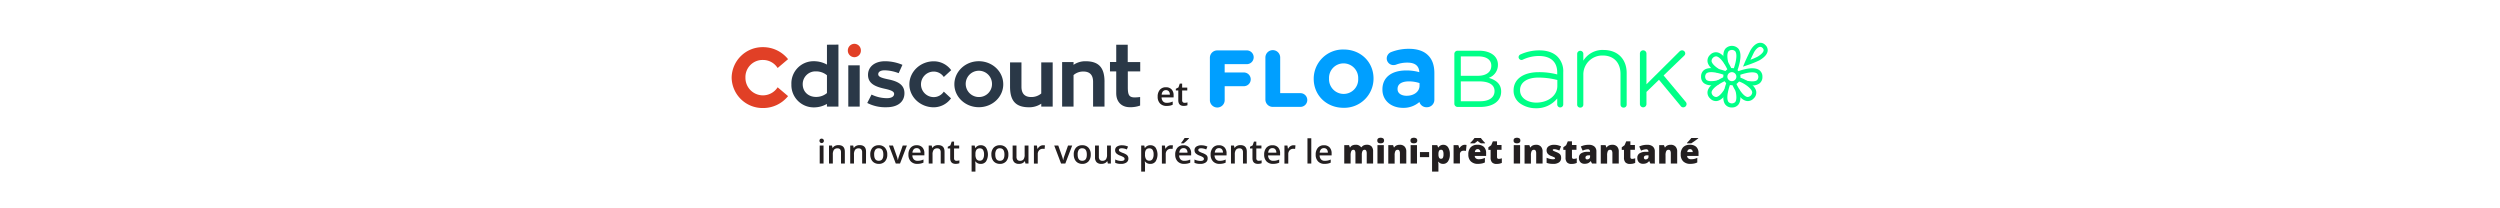 <svg xmlns="http://www.w3.org/2000/svg" width="1200" height="100" viewBox="0 0 1200 100">
  <g id="Groupe_5" data-name="Groupe 5" transform="translate(-0.9 0.264)">
    <path id="Tracé_62" data-name="Tracé 62" d="M.9-.264h1200v100H.9Z" fill="#fff"/>
    <path id="Tracé_63" data-name="Tracé 63" d="M373.92,42a8.39,8.39,0,0,1-15.21-5,8.21,8.21,0,0,1,7.932-8.479c.169,0,.339-.006.508,0a8.269,8.269,0,0,1,6.77,3.5l.25.35,5-4.24-.25-.3a15.351,15.351,0,0,0-11.77-5.46A14.86,14.86,0,0,0,352.09,37a14.85,14.85,0,0,0,15.06,14.59,15.33,15.33,0,0,0,11.77-5.42l.25-.3-5-4.24Z" fill="#e14026"/>
    <path id="Tracé_64" data-name="Tracé 64" d="M397.84,44.46v-8.6A8.113,8.113,0,0,0,392.59,34a6.12,6.12,0,0,0-6.384,5.844q-.008.153-.006.306c0,3.63,2.72,6.11,6.39,6.11a8,8,0,0,0,5.24-1.85m5.52-23.26V50.92h-5.52v-1.3a12.54,12.54,0,0,1-6.23,1.66,10.7,10.7,0,0,1-10.836-10.562c0-.173,0-.346.006-.518a10.631,10.631,0,0,1,10.168-11.073c.224-.009.448-.012.672-.007a12.946,12.946,0,0,1,6.23,1.62V21.2Zm4.73,9.94h5.48V50.92h-5.48Zm11.16,14.04a17.075,17.075,0,0,0,7.33,1.73c2.52,0,3.51-.95,3.51-2.05s-1.22-1.77-4.53-2.48c-4.61-1-8-2.52-8-6.66,0-3.86,3.19-6.54,8.16-6.54a21.513,21.513,0,0,1,8.36,1.73l-1.81,4a19.936,19.936,0,0,0-6.66-1.38c-2.09,0-3.15.75-3.15,1.89s1.3,1.73,4.73,2.44c5,1,7.85,2.76,7.85,6.66,0,4.06-3.11,6.74-8.59,6.74a18.82,18.82,0,0,1-9.26-2.05Zm38.15,1.81a10.29,10.29,0,0,1-8.28,4.3c-6.47,0-11.71-4.93-11.71-11s5.24-11.08,11.71-11.08a10.34,10.34,0,0,1,8.36,4.26l-3.55,3.27a5.82,5.82,0,0,0-4.81-2.6,6.13,6.13,0,0,0-.007,12.26h.007a5.761,5.761,0,0,0,4.81-2.64Zm19.67-6.74a6.31,6.31,0,1,0-6.507,6.107c.066,0,.131,0,.2,0a6.219,6.219,0,0,0,6.31-6.11m5.4,0c0,6.11-5.24,11-11.71,11S459,46.31,459,40.2s5.24-11.08,11.71-11.08S482.46,34,482.46,40.2m23.73-10.51V50.92h-5.48V49.5a10.286,10.286,0,0,1-5.84,1.73c-6.27,0-9.15-2.92-9.15-9.86V29.69h5.48V41.38c0,3.31,1.62,4.93,4.65,4.93a7.322,7.322,0,0,0,4.85-1.7V29.69ZM531.06,39V50.92h-5.48V39c0-3.31-1.62-4.93-4.65-4.93a7,7,0,0,0-4.73,1.7V50.92h-5.48V29.52h5.48v1.34a9.911,9.911,0,0,1,5.72-1.73c6.27,0,9.15,2.92,9.15,9.86M542.25,34v7.57c0,3.82.63,4.93,3.39,4.93a22.616,22.616,0,0,0,2.52-.2v4.1a13.469,13.469,0,0,1-5,.79c-3.59,0-6.47-2.25-6.47-6.74V34h-3V29.51h3V21.2h5.52v8.32h6V34Z" fill="#2a3847"/>
    <path id="Tracé_65" data-name="Tracé 65" d="M407.86,24A3.21,3.21,0,0,1,411,20.76a3.171,3.171,0,0,1,3.131,3.209V24a3.141,3.141,0,0,1-3.09,3.19H411A3.17,3.17,0,0,1,407.86,24" fill="#e14026"/>
    <path id="Tracé_66" data-name="Tracé 66" d="M394.25,67.31a1,1,0,0,1,.27-.76,1.052,1.052,0,0,1,.77-.27,1.062,1.062,0,1,1-1.04,1.03Zm1.95,10.93h-1.84V69.6h1.84Zm10.22,0h-1.84V72.93a2.326,2.326,0,0,0-.4-1.49,1.56,1.56,0,0,0-1.28-.49,2,2,0,0,0-1.7.69,3.8,3.8,0,0,0-.54,2.3v4.3h-1.84V69.6h1.44l.26,1.13h.09a2.546,2.546,0,0,1,1.11-1,3.724,3.724,0,0,1,1.59-.34q3.109,0,3.11,3.16Zm10.15,0h-1.84V72.93a2.326,2.326,0,0,0-.4-1.49,1.56,1.56,0,0,0-1.28-.49,2,2,0,0,0-1.7.69,3.8,3.8,0,0,0-.54,2.3v4.3H409V69.6h1.44l.26,1.13h.09a2.546,2.546,0,0,1,1.11-1,3.725,3.725,0,0,1,1.59-.34q3.109,0,3.11,3.16Zm10.22-4.33a4.716,4.716,0,0,1-1.09,3.3,3.894,3.894,0,0,1-3,1.19,4.137,4.137,0,0,1-2.14-.55,3.6,3.6,0,0,1-1.43-1.57,5.34,5.34,0,0,1-.5-2.37,4.682,4.682,0,0,1,1.08-3.28,3.914,3.914,0,0,1,3-1.18,3.811,3.811,0,0,1,3,1.21,4.66,4.66,0,0,1,1.08,3.25Zm-6.29,0q0,3,2.21,3t2.19-3q0-3-2.2-3a1.881,1.881,0,0,0-1.68.77A3.893,3.893,0,0,0,420.5,73.91Zm10.37,4.33-3.28-8.64h1.94l1.76,5a9.981,9.981,0,0,1,.55,2h.06a13.7,13.7,0,0,1,.55-2l1.76-5h2l-3.3,8.64Zm10.37.16a4.18,4.18,0,0,1-3.15-1.18A4.464,4.464,0,0,1,436.95,74,4.9,4.9,0,0,1,438,70.66a3.642,3.642,0,0,1,2.9-1.21,3.557,3.557,0,0,1,2.7,1,4,4,0,0,1,1,2.86v1h-5.76a2.838,2.838,0,0,0,.68,1.93,2.371,2.371,0,0,0,1.8.68,6.669,6.669,0,0,0,1.43-.14,7.49,7.49,0,0,0,1.42-.48v1.49a5.656,5.656,0,0,1-1.36.45,8.279,8.279,0,0,1-1.57.16Zm-.34-7.56a1.843,1.843,0,0,0-1.4.55,2.637,2.637,0,0,0-.63,1.62h3.92a2.393,2.393,0,0,0-.52-1.62,1.762,1.762,0,0,0-1.37-.55Zm13.38,7.4h-1.84V72.93a2.326,2.326,0,0,0-.4-1.49,1.56,1.56,0,0,0-1.28-.49,2,2,0,0,0-1.7.69,3.8,3.8,0,0,0-.54,2.3v4.3h-1.84V69.6h1.44l.26,1.13h.09a2.546,2.546,0,0,1,1.11-1,3.725,3.725,0,0,1,1.59-.34q3.109,0,3.11,3.16Zm5.78-1.33a4.446,4.446,0,0,0,1.34-.21v1.38a3.663,3.663,0,0,1-.79.22,5.414,5.414,0,0,1-1,.09q-2.61,0-2.61-2.75V71h-1.18v-.81l1.27-.67.63-1.83h1.13V69.6h2.46V71h-2.46v4.63a1.3,1.3,0,0,0,.33,1A1.209,1.209,0,0,0,460.06,76.91Zm11.61,1.49a3,3,0,0,1-2.55-1.18H469q.109,1.09.11,1.33v3.54h-1.84V69.6h1.48q.06.24.26,1.16h.09a2.881,2.881,0,0,1,2.58-1.31,3,3,0,0,1,2.52,1.17,6.431,6.431,0,0,1,0,6.59A3,3,0,0,1,471.67,78.4Zm-.45-7.45a1.911,1.911,0,0,0-1.6.64,3.316,3.316,0,0,0-.5,2v.27a3.994,3.994,0,0,0,.5,2.29,1.86,1.86,0,0,0,1.63.71,1.66,1.66,0,0,0,1.47-.78,4,4,0,0,0,.52-2.23,3.9,3.9,0,0,0-.51-2.2,1.709,1.709,0,0,0-1.51-.7Zm13.7,2.96a4.716,4.716,0,0,1-1.09,3.3,3.894,3.894,0,0,1-3,1.19,4.137,4.137,0,0,1-2.14-.55,3.6,3.6,0,0,1-1.43-1.57,5.34,5.34,0,0,1-.5-2.37,4.682,4.682,0,0,1,1.08-3.28,3.914,3.914,0,0,1,3-1.18,3.811,3.811,0,0,1,3,1.21,4.66,4.66,0,0,1,1.08,3.25Zm-6.29,0q0,3,2.21,3t2.19-3q0-3-2.2-3a1.881,1.881,0,0,0-1.68.77A3.892,3.892,0,0,0,478.63,73.91Zm14.49,4.33-.26-1.13h-.09a2.611,2.611,0,0,1-1.09.95,3.637,3.637,0,0,1-1.61.34,3.17,3.17,0,0,1-2.34-.78,3.24,3.24,0,0,1-.77-2.37V69.6h1.85v5.33a2.311,2.311,0,0,0,.41,1.49,1.549,1.549,0,0,0,1.27.5,2,2,0,0,0,1.7-.69,3.81,3.81,0,0,0,.54-2.32V69.6h1.84v8.64Zm8.45-8.79a4.414,4.414,0,0,1,.91.08l-.18,1.71a3.451,3.451,0,0,0-.81-.09,2.352,2.352,0,0,0-1.79.72,2.6,2.6,0,0,0-.68,1.87v4.52h-1.84V69.6h1.44l.24,1.52H499a3.418,3.418,0,0,1,1.12-1.23,2.671,2.671,0,0,1,1.45-.44Zm8.64,8.79-3.28-8.64h1.94l1.76,5a10.046,10.046,0,0,1,.55,2h.06a13.7,13.7,0,0,1,.55-2l1.76-5h2l-3.3,8.64Zm14.25-4.33a4.716,4.716,0,0,1-1.09,3.3,3.894,3.894,0,0,1-3,1.19,4.137,4.137,0,0,1-2.14-.55,3.6,3.6,0,0,1-1.43-1.57,5.34,5.34,0,0,1-.5-2.37,4.682,4.682,0,0,1,1.08-3.28,3.914,3.914,0,0,1,3-1.18,3.811,3.811,0,0,1,3,1.21A4.661,4.661,0,0,1,524.46,73.91Zm-6.29,0q0,3,2.21,3t2.19-3q0-3-2.2-3a1.881,1.881,0,0,0-1.68.77,3.889,3.889,0,0,0-.51,2.23Zm14.5,4.33-.26-1.13h-.09a2.618,2.618,0,0,1-1.09.95,3.637,3.637,0,0,1-1.61.34,3.17,3.17,0,0,1-2.34-.78,3.24,3.24,0,0,1-.77-2.37V69.6h1.85v5.33a2.3,2.3,0,0,0,.41,1.49,1.549,1.549,0,0,0,1.27.5,2,2,0,0,0,1.7-.69,3.817,3.817,0,0,0,.54-2.32V69.6h1.84v8.64Zm9.86-2.46a2.259,2.259,0,0,1-.92,1.94,4.421,4.421,0,0,1-2.64.68,6.248,6.248,0,0,1-2.77-.52V76.29A6.819,6.819,0,0,0,539,77q1.691,0,1.7-1a.81.81,0,0,0-.19-.55,2.22,2.22,0,0,0-.62-.45,10.777,10.777,0,0,0-1.2-.53,5.523,5.523,0,0,1-2-1.16,2.137,2.137,0,0,1-.53-1.5,2,2,0,0,1,.89-1.72,4.244,4.244,0,0,1,2.43-.61,6.9,6.9,0,0,1,2.88.62l-.59,1.38a6.4,6.4,0,0,0-2.35-.58q-1.45,0-1.45.83a.828.828,0,0,0,.38.69,8.344,8.344,0,0,0,1.65.77,7.528,7.528,0,0,1,1.55.76,2.189,2.189,0,0,1,.98,1.83Zm10.53,2.62a3,3,0,0,1-2.55-1.18h-.11q.109,1.09.11,1.33v3.54h-1.84V69.6h1.48q.06.24.26,1.16h.09a2.881,2.881,0,0,1,2.58-1.31,3,3,0,0,1,2.52,1.17,6.431,6.431,0,0,1,0,6.59,3,3,0,0,1-2.54,1.19Zm-.45-7.45a1.911,1.911,0,0,0-1.6.64,3.316,3.316,0,0,0-.5,2v.27a3.994,3.994,0,0,0,.5,2.29,1.86,1.86,0,0,0,1.63.71,1.66,1.66,0,0,0,1.47-.78,4,4,0,0,0,.52-2.23,3.9,3.9,0,0,0-.51-2.2A1.709,1.709,0,0,0,552.61,70.95ZM563,69.45a4.414,4.414,0,0,1,.91.08l-.18,1.71a3.451,3.451,0,0,0-.81-.09,2.352,2.352,0,0,0-1.79.72,2.6,2.6,0,0,0-.68,1.87v4.52h-1.84V69.6h1.44l.24,1.52h.09a3.418,3.418,0,0,1,1.12-1.23,2.672,2.672,0,0,1,1.5-.44Zm6.32,8.95a4.18,4.18,0,0,1-3.15-1.18A4.462,4.462,0,0,1,565,74a4.9,4.9,0,0,1,1.05-3.33,3.642,3.642,0,0,1,2.9-1.21,3.557,3.557,0,0,1,2.7,1,4,4,0,0,1,1,2.86v1h-5.76a2.838,2.838,0,0,0,.68,1.93,2.371,2.371,0,0,0,1.8.68,6.669,6.669,0,0,0,1.43-.14,7.489,7.489,0,0,0,1.42-.48V77.8a5.655,5.655,0,0,1-1.36.45,8.3,8.3,0,0,1-1.54.15ZM569,70.84a1.843,1.843,0,0,0-1.4.55,2.637,2.637,0,0,0-.63,1.62h3.92a2.393,2.393,0,0,0-.52-1.62,1.762,1.762,0,0,0-1.37-.55Zm-1.17-2.29v-.2q.45-.55.92-1.22t.75-1.15h2.13v.16a16.141,16.141,0,0,1-1.21,1.23A17.2,17.2,0,0,1,569,68.55Zm12.74,7.23a2.259,2.259,0,0,1-.92,1.94,4.421,4.421,0,0,1-2.64.68,6.248,6.248,0,0,1-2.77-.52V76.29a6.818,6.818,0,0,0,2.84.7q1.69,0,1.7-1a.81.81,0,0,0-.19-.55A2.234,2.234,0,0,0,578,75a10.767,10.767,0,0,0-1.2-.53,5.532,5.532,0,0,1-2-1.16,2.137,2.137,0,0,1-.53-1.5,2,2,0,0,1,.89-1.72,4.244,4.244,0,0,1,2.43-.61,6.9,6.9,0,0,1,2.88.62l-.59,1.38a6.4,6.4,0,0,0-2.35-.58q-1.451,0-1.45.83a.828.828,0,0,0,.38.69,8.343,8.343,0,0,0,1.65.77,7.528,7.528,0,0,1,1.55.76,1.929,1.929,0,0,1,.91,1.83Zm5.75,2.62a4.18,4.18,0,0,1-3.15-1.18A4.462,4.462,0,0,1,582,74a4.9,4.9,0,0,1,1.05-3.33,3.642,3.642,0,0,1,2.9-1.21,3.557,3.557,0,0,1,2.7,1,4,4,0,0,1,1,2.86v1h-5.76a2.838,2.838,0,0,0,.68,1.93,2.371,2.371,0,0,0,1.8.68,6.669,6.669,0,0,0,1.43-.14,7.489,7.489,0,0,0,1.42-.48V77.8a5.655,5.655,0,0,1-1.36.45,8.3,8.3,0,0,1-1.54.15ZM586,70.84a1.843,1.843,0,0,0-1.4.55A2.64,2.64,0,0,0,584,73h3.92a2.392,2.392,0,0,0-.52-1.62,1.76,1.76,0,0,0-1.4-.54Zm13.37,7.4h-1.84V72.93a2.326,2.326,0,0,0-.4-1.49,1.56,1.56,0,0,0-1.28-.49,2,2,0,0,0-1.7.69,3.8,3.8,0,0,0-.54,2.3v4.3h-1.84V69.6h1.44l.26,1.13h.09a2.546,2.546,0,0,1,1.11-1,3.725,3.725,0,0,1,1.59-.34q3.109,0,3.11,3.16Zm5.77-1.33a4.446,4.446,0,0,0,1.34-.21v1.38a3.662,3.662,0,0,1-.79.22,5.415,5.415,0,0,1-1,.09q-2.61,0-2.61-2.75V71H600.9v-.81l1.27-.67.63-1.83h1.13V69.6h2.46V71h-2.46v4.63a1.3,1.3,0,0,0,.33,1,1.209,1.209,0,0,0,.88.28ZM612,78.4a4.18,4.18,0,0,1-3.15-1.18A4.459,4.459,0,0,1,607.7,74a4.9,4.9,0,0,1,1.05-3.33,3.642,3.642,0,0,1,2.9-1.21,3.557,3.557,0,0,1,2.7,1,4,4,0,0,1,1,2.86v1h-5.76a2.831,2.831,0,0,0,.68,1.93,2.371,2.371,0,0,0,1.8.68,6.669,6.669,0,0,0,1.43-.14,7.561,7.561,0,0,0,1.42-.48V77.8a5.656,5.656,0,0,1-1.36.45A8.329,8.329,0,0,1,612,78.4Zm-.34-7.56a1.843,1.843,0,0,0-1.4.55,2.636,2.636,0,0,0-.63,1.62h3.92a2.392,2.392,0,0,0-.52-1.62,1.76,1.76,0,0,0-1.38-.55Zm10.16-1.39a4.414,4.414,0,0,1,.91.08l-.18,1.71a3.451,3.451,0,0,0-.81-.09,2.352,2.352,0,0,0-1.79.72,2.6,2.6,0,0,0-.68,1.87v4.52h-1.84V69.6h1.44l.24,1.52h.09a3.418,3.418,0,0,1,1.12-1.23,2.672,2.672,0,0,1,1.5-.44Zm8.5,8.79h-1.84V66.09h1.84Zm6.4.16a4.18,4.18,0,0,1-3.15-1.18A4.464,4.464,0,0,1,632.43,74a4.9,4.9,0,0,1,1.05-3.33,3.642,3.642,0,0,1,2.9-1.21,3.557,3.557,0,0,1,2.7,1,4,4,0,0,1,1,2.86v1h-5.76a2.826,2.826,0,0,0,.68,1.93,2.371,2.371,0,0,0,1.8.68,6.669,6.669,0,0,0,1.43-.14,7.491,7.491,0,0,0,1.42-.48V77.8a5.671,5.671,0,0,1-1.36.45,8.269,8.269,0,0,1-1.57.15Zm-.34-7.56a1.843,1.843,0,0,0-1.4.55,2.637,2.637,0,0,0-.63,1.62h3.92a2.393,2.393,0,0,0-.52-1.62,1.76,1.76,0,0,0-1.36-.55Zm20.55,7.4V73.43a2.9,2.9,0,0,0-.25-1.35.821.821,0,0,0-.78-.45,1.091,1.091,0,0,0-1,.6,4.1,4.1,0,0,0-.33,1.88v4.13h-3.06V73.43a3,3,0,0,0-.23-1.35.79.79,0,0,0-.76-.45,1.1,1.1,0,0,0-1,.64,4.891,4.891,0,0,0-.33,2.09v3.88h-3.05V69.39h2.3l.38,1.09H649a2.293,2.293,0,0,1,1-.93,3.467,3.467,0,0,1,1.52-.32,3,3,0,0,1,2.69,1.16h.24a2.507,2.507,0,0,1,1-.86,3.448,3.448,0,0,1,1.47-.31,3,3,0,0,1,2.32.8,3.482,3.482,0,0,1,.75,2.45v5.76ZM662,67.19a1.292,1.292,0,0,1,.38-1,2.428,2.428,0,0,1,2.48,0,1.28,1.28,0,0,1,.39,1q0,1.339-1.63,1.34T662,67.19Zm3.13,11.05h-3.05V69.39h3.05Zm7.73,0V73.41a2.769,2.769,0,0,0-.25-1.33.87.87,0,0,0-.82-.45,1.18,1.18,0,0,0-1.12.62,4.662,4.662,0,0,0-.34,2.12v3.88h-3.05V69.39h2.3l.38,1.09h.18a2.406,2.406,0,0,1,1.08-.94,3.826,3.826,0,0,1,1.59-.31,3,3,0,0,1,2.29.85,3.331,3.331,0,0,1,.82,2.4v5.76Zm5.07-11.05a1.292,1.292,0,0,1,.38-1,2.428,2.428,0,0,1,2.48,0,1.28,1.28,0,0,1,.39,1q0,1.339-1.63,1.34T677.93,67.19Zm3.13,11.05H678V69.39h3.05Zm1.41-3.07V72.73h4.41v2.44Zm11.12,3.23a3.1,3.1,0,0,1-1.2-.22,3.052,3.052,0,0,1-1.05-.8h-.14a11.3,11.3,0,0,1,.14,1.16v3.55h-3.05V69.39h2.48l.43,1.13h.14a2.68,2.68,0,0,1,2.35-1.28,2.65,2.65,0,0,1,2.3,1.22,5.826,5.826,0,0,1,.84,3.34,5.737,5.737,0,0,1-.87,3.37A2.75,2.75,0,0,1,693.59,78.4Zm-1-6.77a1,1,0,0,0-.94.48,3.146,3.146,0,0,0-.29,1.43v.24a3.348,3.348,0,0,0,.3,1.65,1,1,0,0,0,1,.51.89.89,0,0,0,.85-.5,3.814,3.814,0,0,0,.27-1.67,3.683,3.683,0,0,0-.27-1.64.92.92,0,0,0-.94-.5Zm11.32-2.4a4.393,4.393,0,0,1,.76.06h.17l-.27,2.88a4.534,4.534,0,0,0-1-.09,2,2,0,0,0-1.45.46,1.789,1.789,0,0,0-.45,1.32v4.35h-3.05V69.39h2.27l.48,1.41h.15a3.05,3.05,0,0,1,1.07-1.14A2.553,2.553,0,0,1,703.91,69.23Zm6.44,9.17a4.748,4.748,0,0,1-3.43-1.18,4.432,4.432,0,0,1-1.22-3.35,4.82,4.82,0,0,1,1.13-3.44,4.23,4.23,0,0,1,3.23-1.2,4.294,4.294,0,0,1,3.09,1,4,4,0,0,1,1.09,3v1.36h-5.46a1.509,1.509,0,0,0,.54,1.16,2.128,2.128,0,0,0,1.39.42,6.693,6.693,0,0,0,1.48-.15,7.338,7.338,0,0,0,1.46-.52v2.2a5.387,5.387,0,0,1-1.48.51,10.3,10.3,0,0,1-1.82.19Zm1.38-9.85a10.3,10.3,0,0,1-1.57-1.17,13.764,13.764,0,0,1-1.52,1.17h-2v-.23a16.024,16.024,0,0,0,1.13-1.2,11.659,11.659,0,0,0,.89-1.14h3.07a17.04,17.04,0,0,0,2,2.34v.23Zm-1.55,2.77a1.27,1.27,0,0,0-.9.34,1.6,1.6,0,0,0-.43,1.07h2.63a1.53,1.53,0,0,0-.36-1,1.2,1.2,0,0,0-.95-.42ZM720.3,76a4.544,4.544,0,0,0,1.48-.3v2.23a6.038,6.038,0,0,1-1.18.38,6.692,6.692,0,0,1-1.31.11,2.857,2.857,0,0,1-2.22-.75,3.38,3.38,0,0,1-.68-2.32V71.68h-1.07V70.44l1.36-1,.79-1.86h2v1.77h2.17v2.29h-2.17v3.45Q719.47,76,720.3,76Zm7.12-8.81a1.292,1.292,0,0,1,.38-1,2.428,2.428,0,0,1,2.48,0,1.281,1.281,0,0,1,.39,1q0,1.339-1.63,1.34T727.42,67.19Zm3.13,11.05H727.5V69.39h3.05Zm7.72,0V73.41a2.771,2.771,0,0,0-.25-1.33.87.87,0,0,0-.82-.45,1.18,1.18,0,0,0-1.12.62,4.662,4.662,0,0,0-.34,2.12v3.88h-3.05V69.39H735l.38,1.09h.18a2.417,2.417,0,0,1,1.08-.94,3.826,3.826,0,0,1,1.59-.31,3,3,0,0,1,2.29.85,3.331,3.331,0,0,1,.82,2.4v5.76Zm11.97-2.72a2.518,2.518,0,0,1-1,2.15,4.57,4.57,0,0,1-2.78.73,12.077,12.077,0,0,1-1.71-.11,7.206,7.206,0,0,1-1.48-.39V75.46a9.271,9.271,0,0,0,1.56.52,6.578,6.578,0,0,0,1.51.2q1,0,1-.45a.51.51,0,0,0-.28-.42,12.819,12.819,0,0,0-1.61-.71,4,4,0,0,1-1.7-1.14,2.588,2.588,0,0,1-.48-1.61,2.227,2.227,0,0,1,1-1.92,4.549,4.549,0,0,1,2.7-.69,6.764,6.764,0,0,1,1.64.19,9.759,9.759,0,0,1,1.6.56l-.83,2a9.209,9.209,0,0,0-1.29-.46,4.269,4.269,0,0,0-1.11-.19q-.75,0-.75.37a.461.461,0,0,0,.26.39,13.984,13.984,0,0,0,1.51.65,5.8,5.8,0,0,1,1.39.75,2.259,2.259,0,0,1,.67.86A3,3,0,0,1,750.24,75.52Zm6.03.48a4.544,4.544,0,0,0,1.48-.3v2.23a6.039,6.039,0,0,1-1.18.38,6.692,6.692,0,0,1-1.31.11,2.857,2.857,0,0,1-2.22-.75,3.38,3.38,0,0,1-.68-2.32V71.68h-1.07V70.44l1.36-1,.79-1.86h2v1.77h2.17v2.29h-2.17v3.45Q755.44,76,756.27,76Zm8.8,2.24-.59-1.17h-.06a3.48,3.48,0,0,1-1.26,1,4.144,4.144,0,0,1-1.66.28,2.6,2.6,0,0,1-2-.75,2.915,2.915,0,0,1-.72-2.11,2.4,2.4,0,0,1,1-2.11,5.381,5.381,0,0,1,2.85-.78h1.48v-.12a1,1,0,0,0-.9-1.089.963.963,0,0,0-.178,0,6.449,6.449,0,0,0-2.46.66l-.88-2a8.48,8.48,0,0,1,3.91-.8,3.793,3.793,0,0,1,2.64.84,3,3,0,0,1,.93,2.36v5.8Zm-2.27-2a1.38,1.38,0,0,0,.95-.35,1.172,1.172,0,0,0,.39-.91v-.69h-.7q-1.511.049-1.51,1.11A.756.756,0,0,0,762.8,76.24Zm12.05,2V73.41a2.769,2.769,0,0,0-.25-1.33.871.871,0,0,0-.82-.45,1.18,1.18,0,0,0-1.12.62,4.663,4.663,0,0,0-.34,2.12v3.88h-3.05V69.39h2.3l.38,1.09h.18a2.417,2.417,0,0,1,1.08-.94,3.826,3.826,0,0,1,1.59-.31,3,3,0,0,1,2.29.85,3.331,3.331,0,0,1,.82,2.4v5.76ZM784.32,76a4.549,4.549,0,0,0,1.48-.3v2.23a6.036,6.036,0,0,1-1.18.38,6.692,6.692,0,0,1-1.31.11,2.857,2.857,0,0,1-2.22-.75,3.38,3.38,0,0,1-.68-2.32V71.68h-1.07V70.44l1.36-1,.79-1.86h2v1.77h2.17v2.29h-2.17v3.45Q783.49,76,784.32,76Zm8.79,2.24-.59-1.17h-.06a3.48,3.48,0,0,1-1.26,1,4.148,4.148,0,0,1-1.66.28,2.6,2.6,0,0,1-2-.75,2.916,2.916,0,0,1-.72-2.11,2.4,2.4,0,0,1,1-2.11,5.379,5.379,0,0,1,2.85-.78h1.48v-.12a1,1,0,0,0-.9-1.089.962.962,0,0,0-.178,0,6.449,6.449,0,0,0-2.46.66l-.88-2a8.48,8.48,0,0,1,3.91-.8,3.793,3.793,0,0,1,2.64.84,3,3,0,0,1,.93,2.36v5.8Zm-2.27-2a1.38,1.38,0,0,0,.95-.35,1.172,1.172,0,0,0,.39-.91v-.69h-.7q-1.51.049-1.51,1.11a.777.777,0,0,0,.88.84Zm12.05,2V73.41a2.77,2.77,0,0,0-.25-1.33.871.871,0,0,0-.82-.45,1.18,1.18,0,0,0-1.12.62,4.662,4.662,0,0,0-.34,2.12v3.88h-3.05V69.39h2.3l.38,1.09h.18a2.417,2.417,0,0,1,1.08-.94,3.826,3.826,0,0,1,1.59-.31,3,3,0,0,1,2.29.85,3.331,3.331,0,0,1,.82,2.4v5.76Zm9.41.16a4.747,4.747,0,0,1-3.43-1.18,4.428,4.428,0,0,1-1.22-3.35,4.815,4.815,0,0,1,1.13-3.44,4.229,4.229,0,0,1,3.23-1.2,4.294,4.294,0,0,1,3.09,1,4,4,0,0,1,1.09,3v1.36h-5.46a1.51,1.51,0,0,0,.54,1.16,2.128,2.128,0,0,0,1.39.42,6.693,6.693,0,0,0,1.48-.15,7.358,7.358,0,0,0,1.46-.52v2.2a5.4,5.4,0,0,1-1.48.51,10.3,10.3,0,0,1-1.82.19Zm-1.65-9.85v-.23q1.2-1.29,1.53-1.66a7.475,7.475,0,0,0,.54-.67h3.34v.16q-.63.5-1.72,1.27t-1.66,1.13Zm1.47,2.77a1.271,1.271,0,0,0-.9.34,1.6,1.6,0,0,0-.43,1.07h2.63a1.535,1.535,0,0,0-.36-1,1.2,1.2,0,0,0-.94-.42ZM560.87,50.58a4.18,4.18,0,0,1-3.15-1.18,4.461,4.461,0,0,1-1.14-3.24,4.9,4.9,0,0,1,1.05-3.33,3.642,3.642,0,0,1,2.9-1.21,3.557,3.557,0,0,1,2.7,1,4,4,0,0,1,1,2.86v1h-5.76a2.838,2.838,0,0,0,.68,1.93,2.371,2.371,0,0,0,1.8.68,6.67,6.67,0,0,0,1.43-.14,7.49,7.49,0,0,0,1.42-.48V50a5.656,5.656,0,0,1-1.36.45,8.348,8.348,0,0,1-1.57.13ZM560.54,43a1.839,1.839,0,0,0-1.4.55,2.636,2.636,0,0,0-.63,1.62h3.92a2.391,2.391,0,0,0-.52-1.62,1.762,1.762,0,0,0-1.37-.55Zm9,6.09a4.446,4.446,0,0,0,1.34-.21v1.38a3.663,3.663,0,0,1-.79.22,5.415,5.415,0,0,1-1,.09q-2.61,0-2.61-2.75V43.17H565.3v-.81l1.27-.67.63-1.83h1.13v1.92h2.46v1.39h-2.46V47.8a1.3,1.3,0,0,0,.33,1,1.208,1.208,0,0,0,.88.29Z" fill="#231f20"/>
    <g id="Groupe_4" data-name="Groupe 4">
      <path id="Tracé_67" data-name="Tracé 67" d="M718.274,43.511c0,3.007-2.622,4.82-6.839,4.82h-9.348V38.8h8.79c4.852,0,7.4,1.7,7.4,4.629Zm-16.187-16.7h8.473c3.977,0,6.164,1.735,6.164,4.4v.077c0,3.164-2.624,4.822-6.4,4.822h-8.234Zm13.406,10.3a6.533,6.533,0,0,0,4.414-6.248v-.076a5.906,5.906,0,0,0-1.791-4.321c-1.589-1.5-4.1-2.392-7.278-2.392h-10.3a1.563,1.563,0,0,0-1.551,1.545V49.526a1.562,1.562,0,0,0,1.551,1.543h10.816c6.087,0,10.1-2.738,10.1-7.365v-.08c0-3.7-2.664-5.552-5.965-6.517" fill="#00ff87"/>
      <path id="Tracé_68" data-name="Tracé 68" d="M730.527,42.983c0-3.7,3.374-6.007,8.809-6.007a36.85,36.85,0,0,1,9.083,1.158v2.881c0,4.546-4.363,7.974-10.148,7.974-3.848,0-7.744-2.028-7.744-5.9Zm9.186-19.072a21.765,21.765,0,0,0-9.04,1.978,1.468,1.468,0,0,0-.852,1.289,1.428,1.428,0,0,0,1.393,1.352,1.582,1.582,0,0,0,.664-.17,17.944,17.944,0,0,1,7.673-1.746c5.684,0,8.816,2.815,8.816,7.922v.933a33.862,33.862,0,0,0-8.868-1.093c-7.453,0-12.08,3.357-12.08,8.763v.1a7.481,7.481,0,0,0,3.428,6.336,13.006,13.006,0,0,0,7.265,2.115,12.689,12.689,0,0,0,10.255-4.7v2.829a1.446,1.446,0,1,0,2.891,0V34.432a9.954,9.954,0,0,0-2.827-7.574c-2.015-1.957-4.949-2.947-8.718-2.947" fill="#00ff87"/>
      <path id="Tracé_69" data-name="Tracé 69" d="M770.6,23.717a10.837,10.837,0,0,0-9.7,5.14V25.593a1.48,1.48,0,0,0-2.96,0v24.33a1.433,1.433,0,0,0,1.505,1.461,1.4,1.4,0,0,0,1.455-1.461V35.68a9.109,9.109,0,0,1,9.324-9.3c5.254,0,8.519,3.406,8.519,8.886V49.923a1.433,1.433,0,0,0,1.505,1.461,1.4,1.4,0,0,0,1.455-1.461V34.8c0-6.732-4.356-11.08-11.1-11.08" fill="#00ff87"/>
      <path id="Tracé_70" data-name="Tracé 70" d="M810.015,48.6,799.434,35.949l9.866-9.488a1.481,1.481,0,0,0,.518-1.08,1.549,1.549,0,0,0-1.513-1.5,1.816,1.816,0,0,0-1.234.541L791.2,40.193V25.422a1.571,1.571,0,0,0-3.141,0v24.3a1.571,1.571,0,0,0,3.141,0V43.857l6.008-5.824L807.59,50.568a1.517,1.517,0,0,0,1.272.695,1.6,1.6,0,0,0,1.59-1.544,1.655,1.655,0,0,0-.437-1.118" fill="#00ff87"/>
      <path id="Tracé_71" data-name="Tracé 71" d="M599.552,23.937H585.2a3.514,3.514,0,0,0-3.552,3.552V47.706a3.551,3.551,0,1,0,7.1,0V41.112H597.9a3.295,3.295,0,1,0,0-6.589h-9.159v-4h10.807a3.3,3.3,0,0,0,0-6.59" fill="#009fff"/>
      <path id="Tracé_72" data-name="Tracé 72" d="M625.1,44.449h-9.709V27.268a3.551,3.551,0,0,0-7.1,0V47.487a3.513,3.513,0,0,0,3.551,3.551H625.1a3.294,3.294,0,1,0,0-6.589" fill="#009fff"/>
      <path id="Tracé_73" data-name="Tracé 73" d="M638.84,37.414a6.956,6.956,0,0,1,6.96-7.255,7.029,7.029,0,0,1,7.035,7.328v.074a6.957,6.957,0,0,1-6.962,7.254,7.027,7.027,0,0,1-7.033-7.328ZM645.873,23.5a14.044,14.044,0,0,0-14.392,13.989v.074c0,7.934,6.156,13.916,14.319,13.916a14.045,14.045,0,0,0,14.393-13.99v-.073c0-7.934-6.157-13.916-14.32-13.916" fill="#009fff"/>
      <path id="Tracé_74" data-name="Tracé 74" d="M682.277,39.618v1.258c0,2.8-2.612,4.831-6.208,4.831-2,0-4.339-.839-4.339-3.205v-.1c0-3.248,3.757-3.6,5.372-3.6a15.994,15.994,0,0,1,5.175.815m4.108-13.324c-1.99-2.043-5.149-3.125-9.135-3.125a22.943,22.943,0,0,0-8.631,1.576,3.333,3.333,0,0,0-2.09,3.043,3.22,3.22,0,0,0,3.24,3.191,4.065,4.065,0,0,0,1.137-.176l.067-.023a14.737,14.737,0,0,1,5.49-.982c3.657,0,5.576,1.541,5.707,4.584a22.455,22.455,0,0,0-6.249-.829c-7.174,0-11.458,3.4-11.458,9.1v.1c0,5.153,4.083,8.752,9.932,8.752a11.523,11.523,0,0,0,7.821-2.812,3.525,3.525,0,0,0,3.546,2.517,3.572,3.572,0,0,0,3.635-3.585V34.825c0-3.713-1.018-6.589-3.012-8.531" fill="#009fff"/>
      <path id="Tracé_75" data-name="Tracé 75" d="M832.2,34.372a2.16,2.16,0,1,0,2.16,2.16,2.162,2.162,0,0,0-2.16-2.16m0,6.275a4.115,4.115,0,1,1,4.115-4.115,4.119,4.119,0,0,1-4.115,4.115" fill="#00ff87"/>
      <path id="Tracé_76" data-name="Tracé 76" d="M834.762,33.757l-1.816-.725a25.179,25.179,0,0,0,.98-3.187c.628-2.659.582-4.617-.127-5.515a2.338,2.338,0,0,0-3.189,0c-.712.9-.758,2.863-.128,5.525l-1.9.451c-.792-3.351-.625-5.769.5-7.189a4.257,4.257,0,0,1,6.253,0c1.121,1.418,1.288,3.832.5,7.178a26.648,26.648,0,0,1-1.065,3.464" fill="#00ff87"/>
      <path id="Tracé_77" data-name="Tracé 77" d="M825.225,34.689c-2.924-1.811-4.512-3.639-4.721-5.436a3.777,3.777,0,0,1,1.243-3.178,3.78,3.78,0,0,1,3.183-1.24c1.8.212,3.625,1.8,5.433,4.733a26.83,26.83,0,0,1,1.684,3.191l-1.795.77A25.4,25.4,0,0,0,828.7,30.6c-1.436-2.329-2.857-3.685-4-3.819a2.333,2.333,0,0,0-2.255,2.251c.131,1.141,1.483,2.561,3.808,4Z" fill="#00ff87"/>
      <path id="Tracé_78" data-name="Tracé 78" d="M822.308,40.647a5.556,5.556,0,0,1-3.519-.989,3.78,3.78,0,0,1-1.369-3.126,3.776,3.776,0,0,1,1.367-3.125c1.4-1.107,3.772-1.288,7.058-.532l.522.13.344.089a26.416,26.416,0,0,1,2.719.88l-.727,1.815a25.055,25.055,0,0,0-3.185-.979l-.465-.108c-2.424-.513-4.209-.431-5.052.238a2.337,2.337,0,0,0,0,3.185c.9.713,2.864.759,5.526.129l.45,1.9a16.213,16.213,0,0,1-3.67.49" fill="#00ff87"/>
      <path id="Tracé_79" data-name="Tracé 79" d="M841.974,40.738a5.553,5.553,0,0,0,3.518-.989,3.778,3.778,0,0,0,1.37-3.127,3.775,3.775,0,0,0-1.367-3.124c-1.4-1.108-3.772-1.288-7.058-.532l-.522.129-.345.09a26.594,26.594,0,0,0-2.718.879l.727,1.816a24.866,24.866,0,0,1,3.185-.979l.464-.108c2.424-.514,4.209-.432,5.053.237a2.339,2.339,0,0,1,0,3.186c-.9.712-2.864.758-5.526.128l-.561,1.259c1.384.327,2.72,1.135,3.781,1.135" fill="#00ff87"/>
      <path id="Tracé_80" data-name="Tracé 80" d="M824.53,48.254a3.88,3.88,0,0,1-2.783-1.266,3.778,3.778,0,0,1-1.24-3.181c.211-1.8,1.8-3.626,4.733-5.433a26.655,26.655,0,0,1,3.189-1.686l.77,1.8a25.279,25.279,0,0,0-2.933,1.551c-2.327,1.437-3.684,2.857-3.818,4a2.333,2.333,0,0,0,2.251,2.254c1.142-.132,2.562-1.484,4-3.809l1.662,1.03c-1.811,2.924-3.64,4.512-5.437,4.721a3.473,3.473,0,0,1-.395.023" fill="#00ff87"/>
      <path id="Tracé_81" data-name="Tracé 81" d="M832.2,51.316a3.781,3.781,0,0,1-3.125-1.366c-1.107-1.4-1.286-3.774-.532-7.06l.113-.419.106-.447a25.727,25.727,0,0,1,.88-2.717l1.815.725a25.178,25.178,0,0,0-.979,3.186l-.108.461c-.513,2.425-.433,4.212.238,5.057a2.34,2.34,0,0,0,3.184,0c.713-.9.76-2.863.129-5.527l1.9-.449c.791,3.351.623,5.769-.5,7.189a3.78,3.78,0,0,1-3.126,1.369" fill="#00ff87"/>
      <path id="Tracé_82" data-name="Tracé 82" d="M839.875,48.252a3.254,3.254,0,0,1-.4-.024c-1.8-.209-3.627-1.8-5.434-4.732a26.7,26.7,0,0,1-1.685-3.19l1.8-.771a25.445,25.445,0,0,0,1.553,2.934c1.438,2.329,2.857,3.685,4,3.819a2.344,2.344,0,0,0,2.254-2.254c-.131-1.139-1.484-2.56-3.807-4a13.162,13.162,0,0,0-3.5-1.485l.327-1.928a15.29,15.29,0,0,1,4.193,1.745c2.936,1.817,4.524,3.647,4.731,5.442a3.78,3.78,0,0,1-1.249,3.179,3.869,3.869,0,0,1-2.777,1.264" fill="#00ff87"/>
      <path id="Tracé_83" data-name="Tracé 83" d="M845.838,22.22a1.429,1.429,0,0,0-.219.019c-.973.161-2.193,1.375-2.969,2.953-.01.023-.815,1.687-1.536,3.227a32.64,32.64,0,0,0,3.292-1.405c1.748-.989,2.909-2.152,3.031-3.039a1.392,1.392,0,0,0-.535-1.233,1.485,1.485,0,0,0-1.064-.522m-8.294,9.5.832-1.985c.61-1.457,2.44-5.242,2.516-5.4.815-1.658,2.456-3.7,4.407-4.024a3.314,3.314,0,0,1,2.986,1.05,3.335,3.335,0,0,1,1.089,2.881c-.287,2.089-2.642,3.7-4.02,4.483l-.028.014a49.833,49.833,0,0,1-5.74,2.3Z" fill="#00ff87"/>
    </g>
  </g>
</svg>
